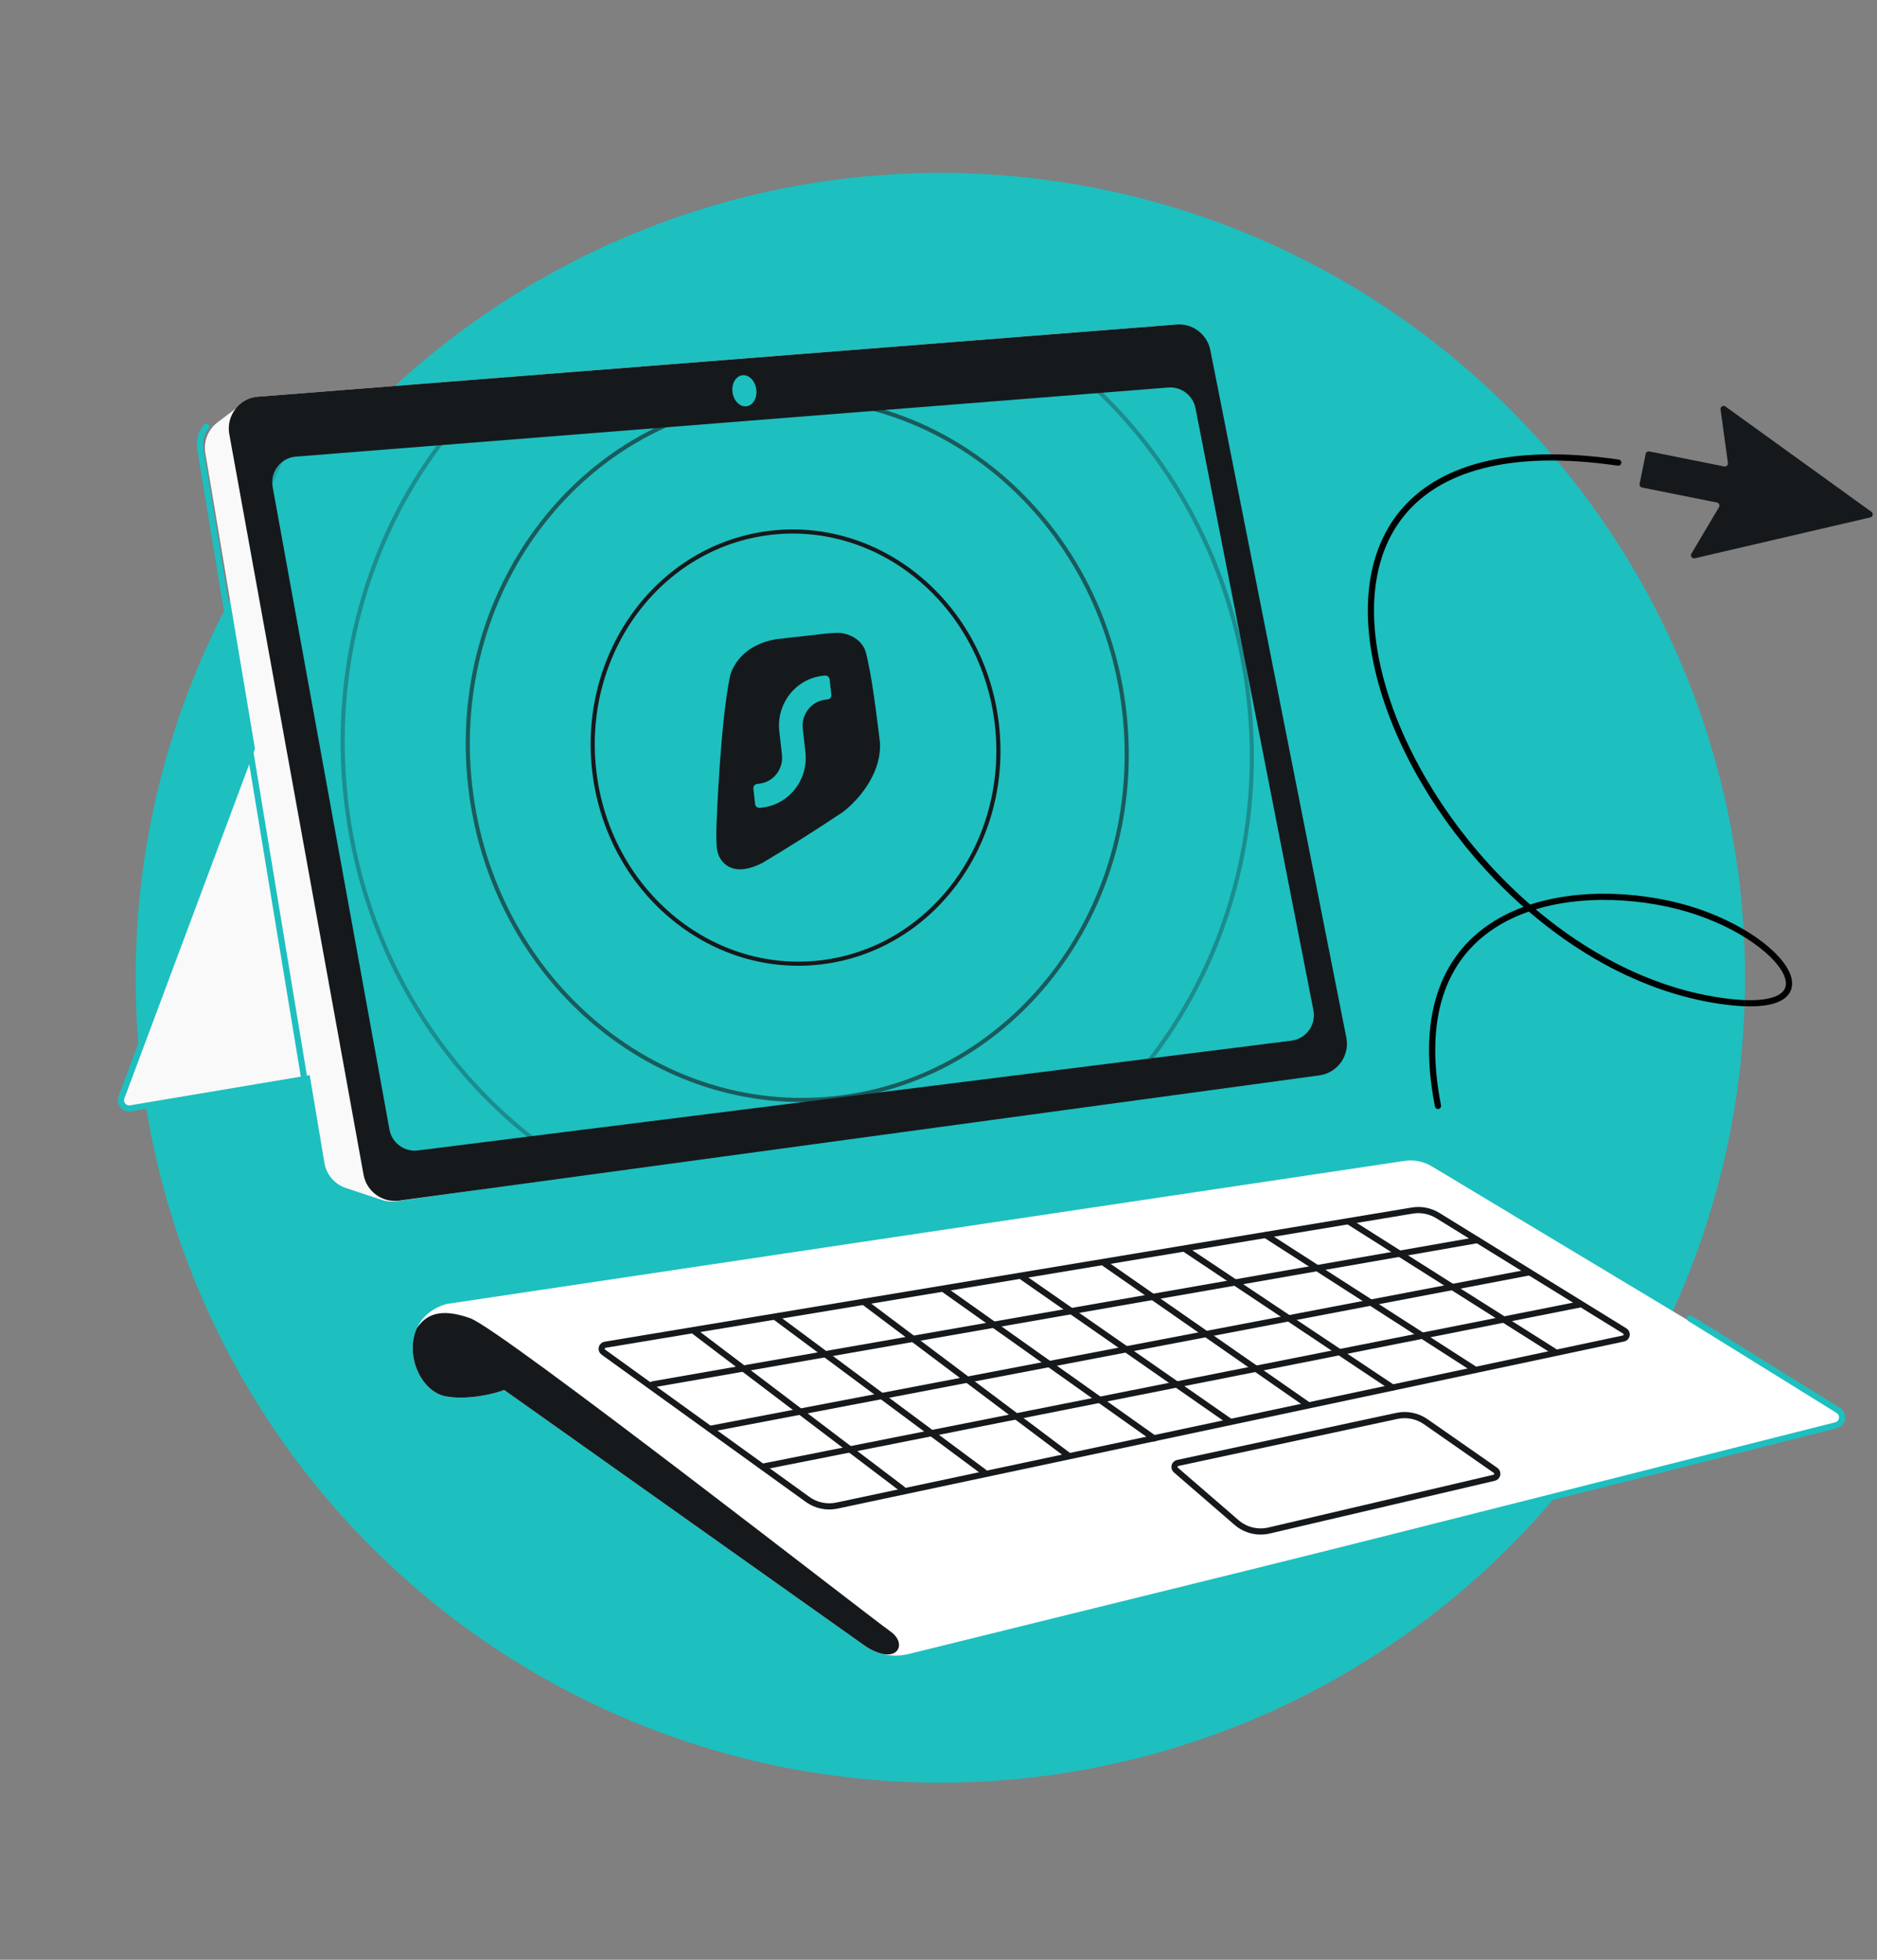 <svg width="456" height="476" viewBox="0 0 456 476" fill="none" xmlns="http://www.w3.org/2000/svg">
<rect x="0" y="0" width="456" height="476" fill="#808080" stroke="none"/>
<circle cx="195.5" cy="195.5" r="195.5" transform="matrix(-1 1.52088e-10 1.52088e-10 1 423.948 42)" fill="#1EBFBF"/>
<path d="M446.436 342.542L347.843 283.289C345.853 282.093 343.51 281.627 341.215 281.97L108.371 316.742C95.572 320.63 99.751 337.608 108.371 339.175C113.457 340.1 119.864 338.653 122.476 337.608L210.087 399.728C213.17 401.914 217.051 402.65 220.72 401.745L445.884 346.198C447.617 345.771 447.965 343.461 446.436 342.542Z" fill="white"/>
<path d="M214.643 404.634L446.016 346.193C447.728 345.76 448.081 343.484 446.58 342.553L410.557 320.226" stroke="#1EBFBF" stroke-width="1.5" stroke-linecap="round"/>
<path d="M122.476 337.608L210.087 399.728C211.106 400.451 212.213 401.015 213.37 401.414C213.659 401.519 213.937 401.603 214.203 401.67C218.634 402.772 219.996 398.75 216.193 396.164C212.161 393.422 121.935 322.965 114.254 320.194C106.572 317.422 103.319 319.626 101.286 322.571C98.304 329.032 102.199 338.053 108.371 339.175C113.457 340.1 119.863 338.653 122.476 337.608Z" fill="#16191C"/>
<path d="M147.005 326.626L343.105 294.032C345.252 293.675 347.455 294.109 349.307 295.252L394.722 323.281C395.49 323.755 395.287 324.923 394.405 325.11L203.326 365.692C200.843 366.22 198.252 365.674 196.193 364.189L146.584 328.424C145.863 327.904 146.128 326.772 147.005 326.626Z" stroke="#16191C" stroke-width="1.5" stroke-linecap="round"/>
<path d="M339.345 343.911L286.127 355.336C285.32 355.509 285.058 356.53 285.683 357.07L300.39 369.788C302.571 371.674 305.523 372.401 308.33 371.743L362.989 358.936C363.832 358.739 364.043 357.637 363.333 357.142L346.38 345.327C344.333 343.9 341.785 343.387 339.345 343.911Z" stroke="#16191C" stroke-width="1.5" stroke-linecap="round"/>
<path d="M158.585 336.247L358.905 301.207M172.553 347.041L371.424 309.054M185.252 356.248L383.967 316.807" stroke="#16191C" stroke-width="1.5" stroke-linecap="round"/>
<path d="M168.854 323.502L219.271 361.715M188.654 320.116L239.104 357.603M209.904 316.246L259.485 353.492M229.56 313.344L280.382 349.38M248.375 310.185L298.874 345.333M268.058 306.668L317.694 341.204M338.292 337.019L287.951 303.432M307.507 299.99L358.43 332.717M327.689 296.704L377.858 328.427" stroke="#16191C" stroke-width="1.5" stroke-linecap="round"/>
<path d="M29.513 266.54L62.639 177.893C63.316 176.082 65.912 176.189 66.438 178.05L88.833 257.366C89.156 258.511 88.413 259.684 87.24 259.882L31.718 269.213C30.199 269.468 28.974 267.983 29.513 266.54Z" fill="#F9F9F9" stroke="#1EBFBF" stroke-width="1.5" stroke-linecap="round"/>
<path d="M324.215 251.378L293.247 85.265C292.591 81.746 289.386 79.288 285.817 79.569L63.223 97.066C61.891 97.17 60.616 97.654 59.55 98.461L53.309 103.179C51.23 104.752 50.197 107.35 50.628 109.921L79.562 282.356C79.991 284.914 81.799 287.024 84.26 287.841L93.029 290.751C94.055 291.091 95.145 291.19 96.215 291.038L318.315 259.592C322.261 259.033 324.946 255.297 324.215 251.378Z" fill="#F9F9F9" stroke="#F9F9F9" stroke-width="1.5" stroke-linecap="round"/>
<path d="M77.499 283.642L48.678 109.146C48.345 107.159 48.886 105.157 50.108 103.624M318.315 259.592C322.262 259.033 324.946 255.297 324.215 251.378L293.247 85.265C292.591 81.746 289.386 79.288 285.817 79.569" stroke="#1EBFBF" stroke-width="1.5" stroke-linecap="round"/>
<path d="M326.34 252.162L293.302 85.183C292.613 81.701 289.426 79.285 285.887 79.564L62.784 97.1C58.652 97.425 55.705 101.249 56.445 105.327L89.06 285.192C89.729 288.878 93.18 291.384 96.892 290.879L320.418 260.457C324.412 259.913 327.123 256.117 326.34 252.162Z" fill="#16191C" stroke="#16191C" stroke-width="1.5" stroke-linecap="round"/>
<path d="M319.818 245.223L291.171 99.009C290.487 95.518 287.294 93.096 283.748 93.376L71.832 110.162C67.7 110.489 64.756 114.315 65.498 118.392L93.877 274.484C94.542 278.141 97.949 280.641 101.637 280.178L313.822 253.514C317.845 253.009 320.598 249.202 319.818 245.223Z" fill="#1EBFBF" stroke="#16191C" stroke-width="1.5" stroke-linecap="round"/>
<mask id="mask0_6900_91246" style="mask-type:alpha" maskUnits="userSpaceOnUse" x="64" y="92" width="257" height="189">
<path d="M319.818 245.223L291.171 99.009C290.487 95.518 287.294 93.096 283.748 93.376L71.832 110.162C67.7 110.489 64.756 114.315 65.498 118.392L93.877 274.484C94.542 278.141 97.949 280.641 101.637 280.178L313.822 253.514C317.845 253.009 320.598 249.202 319.818 245.223Z" fill="#1EBFBF" stroke="#16191C" stroke-width="1.5" stroke-linecap="round"/>
</mask>
<g mask="url(#mask0_6900_91246)">
<path d="M200.579 153.899C201.919 153.784 203.183 153.667 204.222 153.736C206.415 154.048 208.557 155.005 209.868 157.255C209.868 157.255 210.15 157.649 210.457 158.844C210.765 160.038 211.404 163.376 211.404 163.376C212.392 168.927 213.087 174.739 213.762 180.213C213.912 182.368 213.552 184.45 212.869 186.393C211.2 191.142 207.602 195.063 204.806 197.207C197.816 201.891 191.022 206.126 185.256 209.571C179.098 212.75 175.9 210.617 174.602 207.803C174.316 207.029 174.156 206.218 174.1 205.458C174.1 205.458 173.955 203.638 174.064 200.609C174.173 197.58 175.035 175.765 177.318 164.373C177.92 161.733 180.697 156.59 188.533 155.258L200.579 153.899Z" fill="#16191C"/>
<path d="M200.395 164.082C200.968 164.018 201.485 164.438 201.551 165.022L201.968 168.719C202.034 169.302 201.623 169.828 201.05 169.892L200.532 169.951C197.097 170.338 194.633 173.49 195.027 176.99L195.668 182.668C196.425 189.377 191.701 195.418 185.117 196.16L184.599 196.219C184.027 196.283 183.509 195.863 183.443 195.28L183.026 191.582C182.96 190.999 183.371 190.474 183.944 190.409L184.462 190.351C187.897 189.963 190.361 186.811 189.967 183.311L189.326 177.633C188.57 170.924 193.293 164.883 199.877 164.141L200.395 164.082Z" fill="#1EBFBF"/>
<path opacity="0.3" d="M303.323 169.578C310.611 234.184 267.396 292.042 206.874 298.868C146.353 305.695 91.336 258.916 84.049 194.311C76.761 129.705 119.976 71.847 180.498 65.02C241.019 58.194 296.036 104.972 303.323 169.578Z" stroke="#16191C"/>
<path opacity="0.15" d="M333.496 166.174C342.787 248.546 287.688 322.33 210.503 331.036C133.318 339.742 63.168 280.085 53.877 197.713C44.585 115.341 99.684 41.557 176.869 32.851C254.055 24.145 324.205 83.802 333.496 166.174Z" stroke="#16191C"/>
<path opacity="0.6" d="M273.152 172.977C278.435 219.817 247.104 261.749 203.247 266.696C159.389 271.643 119.505 237.743 114.222 190.903C108.938 144.064 140.269 102.132 184.127 97.185C227.985 92.238 267.869 126.137 273.152 172.977Z" stroke="#16191C"/>
<path d="M242.197 176.069C245.452 204.925 226.151 230.737 199.16 233.781C172.169 236.826 147.603 215.962 144.348 187.105C141.093 158.249 160.395 132.437 187.386 129.393C214.376 126.348 238.942 147.212 242.197 176.069Z" stroke="#16191C"/>
</g>
<ellipse cx="2.909" cy="3.806" rx="2.909" ry="3.806" transform="matrix(-0.989 0.145 0.145 0.989 183.17 90.73)" fill="#1EBFBF"/>
<path d="M349.344 268.615C340.121 221.732 377.801 213.646 405.14 219.478C432.479 225.31 448.661 247.548 418.024 243.101C340.598 231.864 285.39 96.725 393.138 112.364" stroke="black" stroke-width="1.5" stroke-linecap="round"/>
<path d="M417.99 99.442C417.9 98.787 418.639 98.343 419.175 98.729L454.657 124.327C455.18 124.704 455.016 125.522 454.388 125.669L411.725 135.606C411.08 135.756 410.57 135.059 410.908 134.49L417.613 123.185C417.877 122.739 417.622 122.166 417.114 122.064L398.916 118.415C398.508 118.333 398.244 117.936 398.327 117.529L399.803 110.235C399.885 109.829 400.281 109.565 400.688 109.647L418.887 113.295C419.394 113.397 419.85 112.968 419.78 112.455L417.99 99.442Z" fill="#16191C"/>
</svg>
